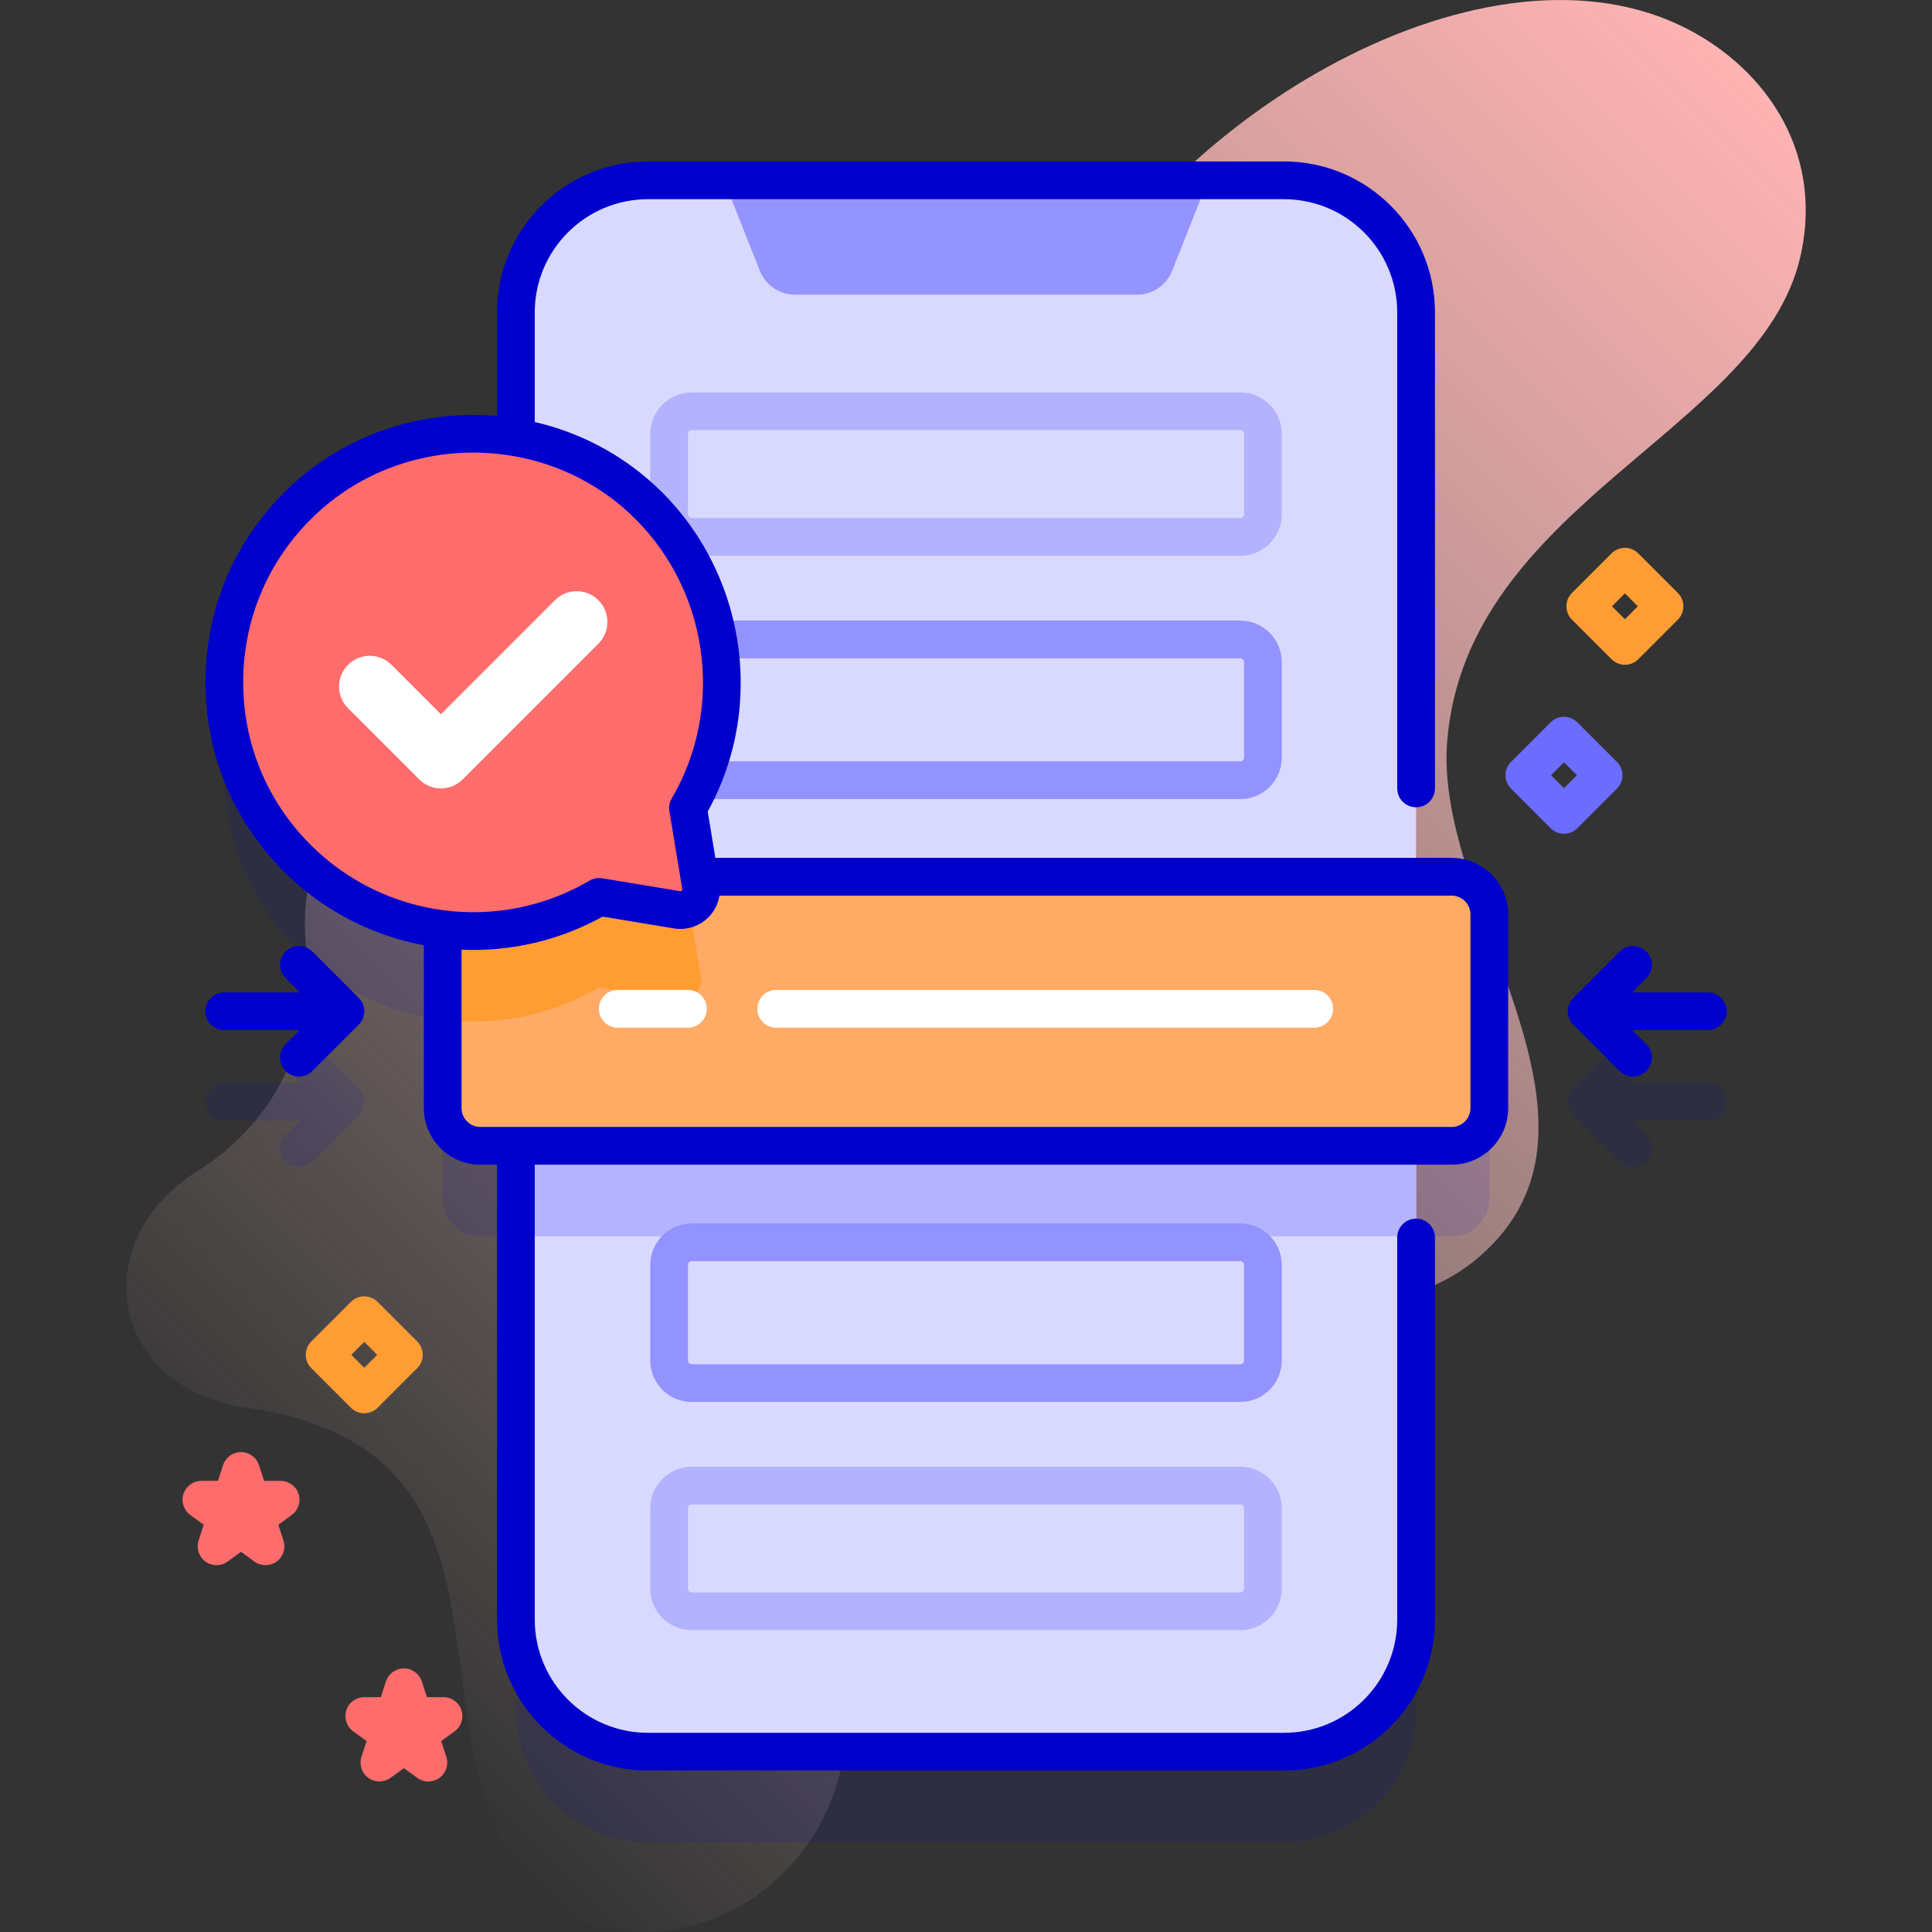 <svg width="80" height="80" viewBox="0 0 80 80" fill="none" xmlns="http://www.w3.org/2000/svg">
<rect x="0" y="0" width="80" height="80" fill="#333333" stroke="none"/>
<g clip-path="url(#clip0_1_12273)">
<path d="M15.034 32.376C20.547 26.877 31.284 32.916 37.367 28.057C41.262 24.947 41.874 17.965 43.428 14.624C47.898 5.016 61.134 -2.895 69.521 1.027C72.92 2.616 75.575 6.146 74.548 10.632C72.899 17.837 60.726 20.855 59.924 30.699C59.363 37.576 67.665 46.439 61.281 52.017C55.971 56.656 47.435 51.23 40.956 53.964C29.079 58.976 40.059 71.343 31.745 78.177C29.008 80.427 24.599 80.74 22.035 78.293C16.573 71.589 22.492 60.017 10.154 58.281C4.601 57.499 3.399 51.387 8.327 48.393C8.347 48.38 8.367 48.367 8.387 48.354C11.388 46.398 13.084 42.953 12.692 39.393C12.443 37.131 12.857 34.548 15.034 32.376Z" fill="url(#paint0_linear_1_12273)"/>
<path opacity="0.1" d="M60.106 40.055H58.638V16.686C58.638 13.666 56.189 11.217 53.169 11.217H26.831C23.811 11.217 21.363 13.666 21.363 16.686V21.853C18.317 21.33 15.076 22.168 12.66 24.371C8.286 28.36 8.169 35.144 12.308 39.283C13.998 40.973 16.129 41.953 18.331 42.224V49.633C18.331 50.497 19.03 51.195 19.894 51.195H21.363V70.814C21.363 73.834 23.811 76.283 26.831 76.283H53.169C56.189 76.283 58.638 73.834 58.638 70.814V51.195H60.106C60.97 51.195 61.669 50.497 61.669 49.633V41.617C61.669 40.753 60.97 40.055 60.106 40.055Z" fill="#0000CC"/>
<g opacity="0.1">
<path d="M70.716 44.844H67.584L68.172 44.255C68.478 43.95 68.478 43.456 68.172 43.151C67.867 42.846 67.373 42.846 67.068 43.151L65.146 45.073C64.841 45.378 64.841 45.873 65.146 46.178L67.068 48.099C67.22 48.252 67.42 48.328 67.62 48.328C67.82 48.328 68.02 48.252 68.173 48.099C68.478 47.794 68.478 47.3 68.173 46.995L67.584 46.406H70.716C71.147 46.406 71.497 46.056 71.497 45.625C71.497 45.194 71.147 44.844 70.716 44.844Z" fill="#0000CC"/>
<path d="M12.932 43.151C12.627 42.846 12.133 42.846 11.828 43.151C11.523 43.456 11.523 43.95 11.828 44.255L12.416 44.844H9.284C8.853 44.844 8.503 45.194 8.503 45.625C8.503 46.056 8.853 46.406 9.284 46.406H12.416L11.828 46.995C11.523 47.3 11.523 47.794 11.828 48.099C11.98 48.252 12.18 48.328 12.38 48.328C12.58 48.328 12.78 48.252 12.933 48.099L14.855 46.177C15.16 45.872 15.16 45.377 14.855 45.072L12.932 43.151Z" fill="#0000CC"/>
</g>
<path d="M58.638 12.936V67.064C58.638 70.084 56.189 72.533 53.169 72.533H26.831C23.811 72.533 21.363 70.084 21.363 67.064V12.936C21.363 9.916 23.811 7.467 26.831 7.467H53.169C56.189 7.467 58.638 9.916 58.638 12.936Z" fill="#D9D9FF"/>
<path d="M21.363 40.055H58.638V51.195H21.363V40.055Z" fill="#B3B3FF"/>
<path d="M50.021 7.467H29.979L31.463 11.214C31.699 11.81 32.275 12.201 32.916 12.201H47.084C47.725 12.201 48.301 11.81 48.537 11.214L50.021 7.467Z" fill="#9494FF"/>
<path d="M67.284 27.527C67.084 27.527 66.884 27.451 66.732 27.299L65.091 25.658C64.786 25.353 64.786 24.858 65.091 24.553L66.732 22.913C67.037 22.608 67.531 22.608 67.836 22.913L69.477 24.553C69.782 24.858 69.782 25.353 69.477 25.658L67.836 27.299C67.684 27.451 67.484 27.527 67.284 27.527ZM66.748 25.105L67.284 25.641L67.82 25.105L67.284 24.57L66.748 25.105Z" fill="#FF9C33"/>
<path d="M64.761 34.523C64.561 34.523 64.361 34.447 64.208 34.295L62.568 32.654C62.262 32.349 62.262 31.854 62.568 31.549L64.208 29.909C64.513 29.604 65.008 29.604 65.313 29.909L66.954 31.549C67.259 31.854 67.259 32.349 66.954 32.654L65.313 34.295C65.16 34.447 64.961 34.523 64.761 34.523ZM64.225 32.102L64.761 32.637L65.296 32.102L64.761 31.566L64.225 32.102Z" fill="#6C6CFF"/>
<path d="M15.083 58.522C14.883 58.522 14.684 58.445 14.531 58.293L12.89 56.652C12.585 56.347 12.585 55.852 12.89 55.547L14.531 53.907C14.836 53.602 15.331 53.602 15.636 53.907L17.276 55.547C17.581 55.853 17.581 56.347 17.276 56.652L15.636 58.293C15.483 58.445 15.283 58.522 15.083 58.522ZM14.548 56.1L15.083 56.636L15.619 56.1L15.083 55.564L14.548 56.1Z" fill="#FF9C33"/>
<path d="M61.669 37.867V45.883C61.669 46.747 60.97 47.445 60.106 47.445H19.894C19.03 47.445 18.331 46.747 18.331 45.883V37.867C18.331 37.003 19.03 36.305 19.894 36.305H60.106C60.97 36.305 61.669 37.003 61.669 37.867Z" fill="#FFAB66"/>
<path d="M28.03 41.422L24.808 40.889C22.828 42.05 20.544 42.495 18.331 42.223V37.867C18.331 37.003 19.03 36.305 19.894 36.305H28.959C28.819 36.611 28.663 36.913 28.489 37.208L29.022 40.431C29.119 41.014 28.613 41.519 28.03 41.422Z" fill="#FF9D33"/>
<path d="M51.357 33.089H28.643C27.696 33.089 26.925 32.318 26.925 31.37V27.416C26.925 26.468 27.696 25.697 28.643 25.697H51.357C52.305 25.697 53.076 26.468 53.076 27.416V31.37C53.076 32.318 52.305 33.089 51.357 33.089ZM28.643 27.26C28.557 27.26 28.487 27.33 28.487 27.416V31.37C28.487 31.457 28.557 31.527 28.643 31.527H51.357C51.443 31.527 51.513 31.457 51.513 31.37V27.416C51.513 27.33 51.443 27.26 51.357 27.26H28.643Z" fill="#9393FF"/>
<path d="M51.357 23.016H28.643C27.696 23.016 26.925 22.245 26.925 21.297V17.968C26.925 17.02 27.696 16.249 28.643 16.249H51.357C52.305 16.249 53.076 17.02 53.076 17.968V21.297C53.076 22.245 52.305 23.016 51.357 23.016ZM28.643 17.811C28.557 17.811 28.487 17.882 28.487 17.968V21.297C28.487 21.383 28.557 21.453 28.643 21.453H51.357C51.443 21.453 51.513 21.383 51.513 21.297V17.968C51.513 17.882 51.443 17.811 51.357 17.811H28.643Z" fill="#B2B2FF"/>
<path d="M51.357 67.501H28.643C27.696 67.501 26.925 66.73 26.925 65.782V62.453C26.925 61.505 27.696 60.734 28.643 60.734H51.357C52.305 60.734 53.076 61.505 53.076 62.453V65.782C53.076 66.73 52.305 67.501 51.357 67.501ZM28.643 62.297C28.557 62.297 28.487 62.367 28.487 62.453V65.782C28.487 65.868 28.557 65.939 28.643 65.939H51.357C51.443 65.939 51.513 65.868 51.513 65.782V62.453C51.513 62.367 51.443 62.297 51.357 62.297H28.643Z" fill="#B2B2FF"/>
<path d="M51.357 58.053H28.643C27.696 58.053 26.925 57.282 26.925 56.334V52.38C26.925 51.432 27.696 50.661 28.643 50.661H51.357C52.305 50.661 53.076 51.432 53.076 52.38V56.334C53.076 57.282 52.305 58.053 51.357 58.053ZM28.643 52.223C28.557 52.223 28.487 52.293 28.487 52.38V56.334C28.487 56.42 28.557 56.49 28.643 56.49H51.357C51.443 56.49 51.513 56.42 51.513 56.334V52.38C51.513 52.293 51.443 52.223 51.357 52.223H28.643Z" fill="#9393FF"/>
<path d="M70.716 41.094H67.584L68.172 40.505C68.478 40.2 68.478 39.706 68.172 39.401C67.867 39.096 67.373 39.096 67.068 39.401L65.146 41.323C64.841 41.628 64.841 42.123 65.146 42.428L67.068 44.349C67.22 44.502 67.42 44.578 67.62 44.578C67.82 44.578 68.02 44.502 68.173 44.349C68.478 44.044 68.478 43.55 68.173 43.245L67.584 42.656H70.716C71.147 42.656 71.497 42.306 71.497 41.875C71.497 41.444 71.147 41.094 70.716 41.094Z" fill="#0000CC"/>
<path d="M14.855 41.322L12.932 39.4C12.627 39.095 12.133 39.095 11.828 39.4C11.523 39.706 11.523 40.2 11.828 40.505L12.416 41.094H9.284C8.853 41.094 8.503 41.444 8.503 41.875C8.503 42.306 8.853 42.656 9.284 42.656H12.416L11.828 43.245C11.523 43.55 11.523 44.044 11.828 44.349C11.98 44.502 12.18 44.578 12.38 44.578C12.58 44.578 12.78 44.502 12.933 44.349L14.855 42.427C15.16 42.122 15.16 41.628 14.855 41.322Z" fill="#0000CC"/>
<path d="M25.581 42.554H28.484C28.916 42.554 29.266 42.204 29.266 41.772C29.266 41.341 28.916 40.991 28.484 40.991H25.581C25.149 40.991 24.8 41.341 24.8 41.772C24.8 42.204 25.149 42.554 25.581 42.554Z" fill="white"/>
<path d="M55.2 41.773C55.2 42.204 54.852 42.554 54.419 42.554H32.141C31.71 42.554 31.36 42.204 31.36 41.773C31.36 41.341 31.71 40.991 32.141 40.991H54.419C54.852 40.991 55.2 41.341 55.2 41.773Z" fill="white"/>
<path d="M28.488 33.458C30.885 29.376 30.233 24 26.532 20.623C22.627 17.06 16.566 17.059 12.66 20.622C8.286 24.61 8.169 31.394 12.308 35.533C15.697 38.922 20.859 39.457 24.808 37.139L28.03 37.672C28.613 37.769 29.119 37.264 29.022 36.681L28.488 33.458Z" fill="#FF6C6C"/>
<path d="M60.107 35.523H29.622L29.305 33.604C31.762 29.154 30.84 23.496 27.059 20.046C25.633 18.745 23.932 17.889 22.143 17.474V12.935C22.143 10.351 24.246 8.248 26.831 8.248H53.169C55.754 8.248 57.856 10.351 57.856 12.935V32.647C57.856 33.078 58.206 33.428 58.638 33.428C59.069 33.428 59.419 33.078 59.419 32.647V12.935C59.419 9.489 56.615 6.685 53.169 6.685H26.831C23.385 6.685 20.581 9.489 20.581 12.935V17.226C17.577 16.963 14.482 17.902 12.134 20.044C9.868 22.111 8.581 24.932 8.511 27.989C8.44 31.048 9.593 33.923 11.755 36.086C13.379 37.71 15.409 38.74 17.549 39.142V45.884C17.549 47.176 18.601 48.227 19.893 48.227H20.581V67.065C20.581 70.511 23.385 73.315 26.831 73.315H53.169C56.615 73.315 59.419 70.511 59.419 67.065V51.242C59.419 50.81 59.069 50.461 58.638 50.461C58.206 50.461 57.856 50.81 57.856 51.242V67.065C57.856 69.65 55.754 71.752 53.169 71.752H26.831C24.246 71.752 22.143 69.65 22.143 67.065V48.227H60.107C61.399 48.227 62.451 47.176 62.451 45.884V37.867C62.451 36.574 61.399 35.523 60.107 35.523ZM10.073 28.025C10.133 25.399 11.239 22.975 13.187 21.199C14.984 19.56 17.289 18.741 19.595 18.741C21.902 18.741 24.209 19.561 26.006 21.2C29.316 24.221 30.077 29.209 27.815 33.063C27.722 33.22 27.688 33.406 27.718 33.586L28.251 36.808C28.253 36.818 28.258 36.849 28.229 36.879C28.199 36.908 28.168 36.903 28.158 36.902L24.936 36.368C24.755 36.338 24.57 36.373 24.412 36.465C20.677 38.658 15.927 38.047 12.86 34.981C11.002 33.123 10.012 30.653 10.073 28.025ZM60.888 45.883C60.888 46.314 60.538 46.665 60.107 46.665H19.893C19.462 46.665 19.112 46.314 19.112 45.883V39.323C19.275 39.331 19.439 39.335 19.603 39.335C21.433 39.335 23.275 38.883 24.954 37.955L27.903 38.443C28.425 38.529 28.96 38.358 29.334 37.984C29.58 37.737 29.736 37.421 29.791 37.085H60.107C60.538 37.085 60.888 37.436 60.888 37.866V45.883H60.888Z" fill="#0000CC"/>
<path d="M18.258 32.647C17.932 32.647 17.607 32.522 17.358 32.274L14.412 29.327C13.915 28.83 13.915 28.024 14.412 27.527C14.909 27.031 15.714 27.031 16.211 27.527L18.258 29.574L22.979 24.853C23.476 24.356 24.282 24.356 24.779 24.853C25.276 25.35 25.276 26.156 24.779 26.653L19.158 32.274C18.909 32.522 18.584 32.647 18.258 32.647Z" fill="white"/>
<path d="M10.994 64.811C10.833 64.811 10.672 64.761 10.535 64.662L9.98 64.258L9.425 64.662C9.152 64.86 8.781 64.86 8.507 64.662C8.233 64.463 8.119 64.11 8.223 63.788L8.435 63.136L7.88 62.733C7.607 62.534 7.492 62.181 7.597 61.859C7.701 61.538 8.001 61.319 8.34 61.319H9.025L9.237 60.667C9.342 60.346 9.642 60.128 9.98 60.128C10.319 60.128 10.619 60.346 10.723 60.667L10.935 61.32H11.621C11.959 61.32 12.259 61.538 12.364 61.859C12.468 62.181 12.354 62.534 12.08 62.733L11.525 63.136L11.737 63.788C11.842 64.11 11.727 64.463 11.454 64.662C11.316 64.761 11.155 64.811 10.994 64.811Z" fill="#FF6C6C"/>
<path d="M17.738 73.768C17.577 73.768 17.416 73.718 17.279 73.618L16.724 73.215L16.169 73.618C15.896 73.817 15.525 73.817 15.251 73.618C14.977 73.419 14.863 73.067 14.967 72.745L15.179 72.093L14.624 71.69C14.351 71.491 14.236 71.138 14.341 70.816C14.445 70.494 14.745 70.276 15.084 70.276H15.769L15.981 69.624C16.086 69.302 16.386 69.084 16.724 69.084C17.063 69.084 17.363 69.302 17.467 69.624L17.679 70.276H18.365C18.703 70.276 19.003 70.494 19.108 70.816C19.212 71.138 19.098 71.491 18.824 71.69L18.269 72.093L18.481 72.745C18.586 73.067 18.471 73.419 18.197 73.618C18.06 73.718 17.899 73.768 17.738 73.768Z" fill="#FF6C6C"/>
</g>
<defs>
<linearGradient id="paint0_linear_1_12273" x1="12.055" y1="68.313" x2="74.857" y2="5.511" gradientUnits="userSpaceOnUse">
<stop stop-color="#FFD9D9" stop-opacity="0"/>
<stop offset="0.998" stop-color="#FFB3B3"/>
</linearGradient>
<clipPath id="clip0_1_12273">
<rect width="80" height="80" fill="white"/>
</clipPath>
</defs>
</svg>
